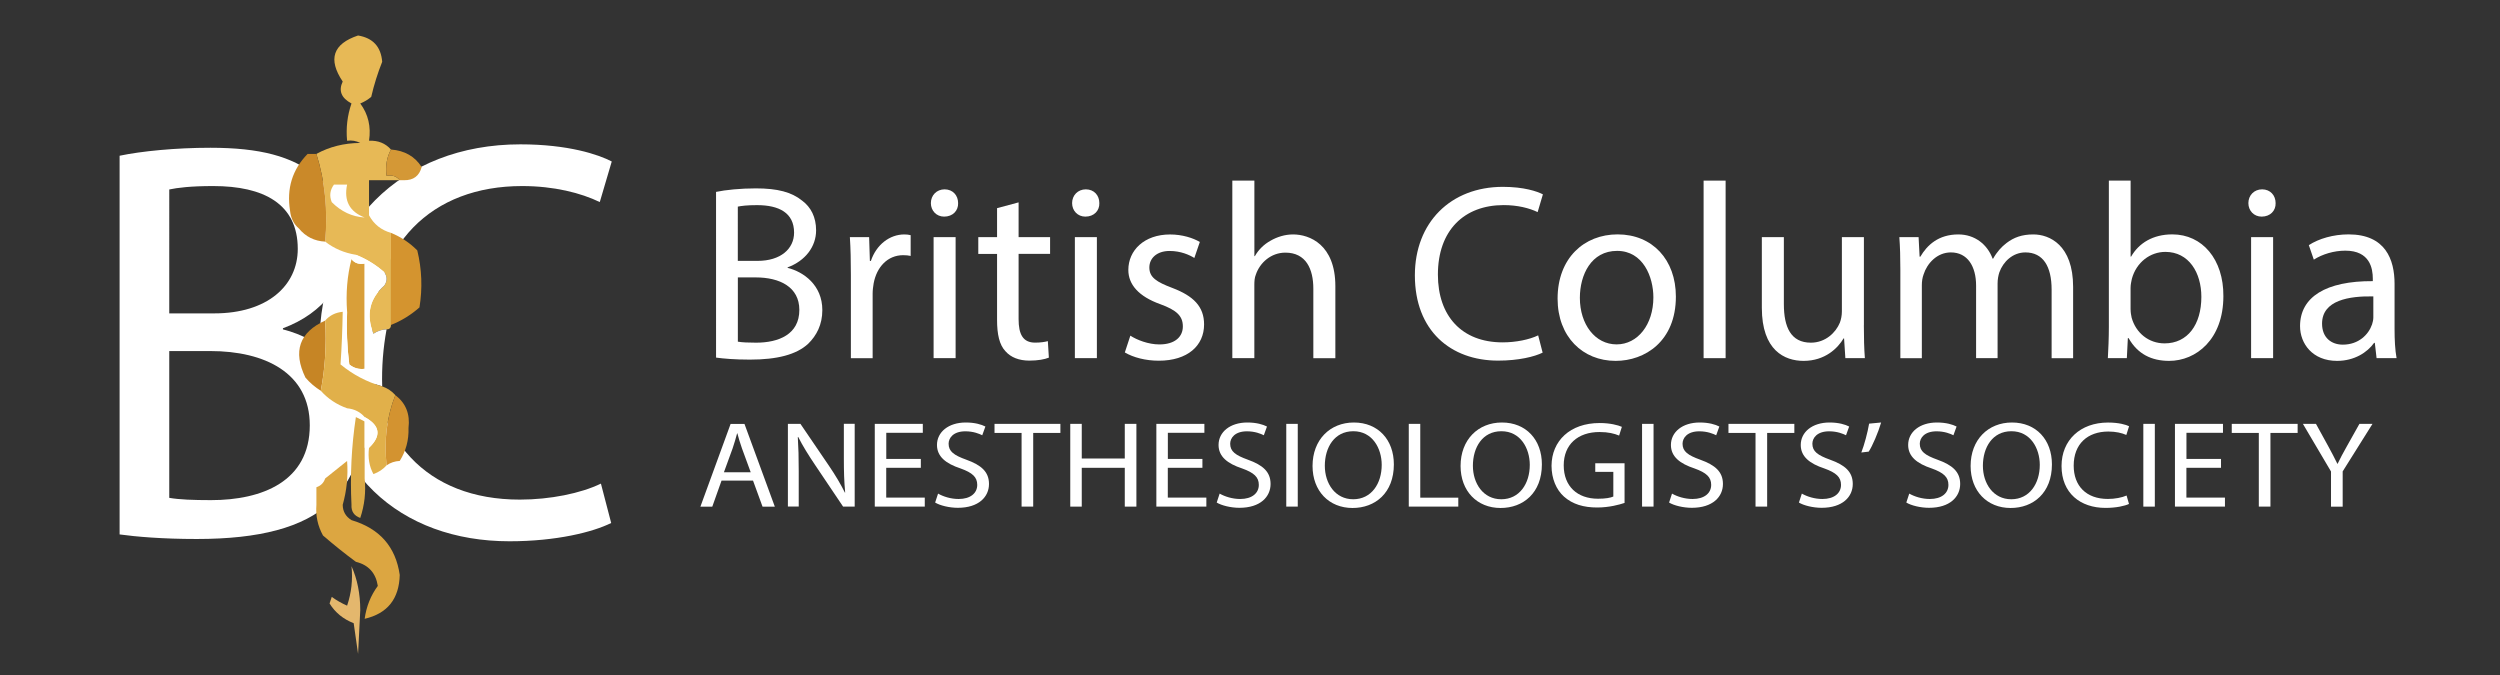<?xml version="1.0" encoding="utf-8"?>
<!-- Generator: Adobe Illustrator 24.3.0, SVG Export Plug-In . SVG Version: 6.00 Build 0)  -->
<svg version="1.1" id="Layer_1" xmlns="http://www.w3.org/2000/svg" xmlns:xlink="http://www.w3.org/1999/xlink" x="0px" y="0px"
	 viewBox="0 0 570 154" style="enable-background:new 0 0 570 154;" xml:space="preserve">
<rect x="0" y="0" width="570" height="154" fill="#333333" stroke="none"/>
<style type="text/css">
	.st0{fill:#FFFFFF;}
	.st1{fill-rule:evenodd;clip-rule:evenodd;fill:#E7B956;}
	.st2{fill-rule:evenodd;clip-rule:evenodd;fill:#D49836;}
	.st3{fill-rule:evenodd;clip-rule:evenodd;fill:#CA8929;}
	.st4{fill-rule:evenodd;clip-rule:evenodd;fill:#FFFFFF;}
	.st5{fill-rule:evenodd;clip-rule:evenodd;fill:#D4942F;}
	.st6{fill-rule:evenodd;clip-rule:evenodd;fill:#D99F39;}
	.st7{fill-rule:evenodd;clip-rule:evenodd;fill:#C68525;}
	.st8{fill-rule:evenodd;clip-rule:evenodd;fill:#E1B04A;}
	.st9{fill-rule:evenodd;clip-rule:evenodd;fill:#D39330;}
	.st10{fill-rule:evenodd;clip-rule:evenodd;fill:#DBAA46;}
	.st11{fill-rule:evenodd;clip-rule:evenodd;fill:#DCA641;}
	.st12{fill-rule:evenodd;clip-rule:evenodd;fill:#E4B76D;}
</style>
<g>
	<path class="st0" d="M27.26,35.51c4.95-1.04,12.76-1.82,20.71-1.82c11.33,0,18.62,1.95,24.09,6.38c4.56,3.39,7.29,8.59,7.29,15.5
		c0,8.46-5.6,15.89-14.84,19.27v0.26c8.33,2.08,18.1,8.99,18.1,22.01c0,7.55-2.99,13.28-7.42,17.58c-6.12,5.6-16.02,8.2-30.34,8.2
		c-7.81,0-13.8-0.52-17.58-1.04V35.51z M38.59,71.45h10.29c11.98,0,19.01-6.25,19.01-14.71c0-10.29-7.81-14.32-19.27-14.32
		c-5.21,0-8.2,0.39-10.03,0.78V71.45z M38.59,113.51c2.21,0.39,5.47,0.52,9.51,0.52c11.72,0,22.53-4.3,22.53-17.06
		c0-11.98-10.29-16.93-22.66-16.93h-9.38V113.51z"/>
</g>
<g>
	<path class="st0" d="M139.35,119.24c-4.17,2.08-12.5,4.17-23.18,4.17c-24.74,0-43.36-15.63-43.36-44.4
		c0-27.48,18.62-46.1,45.84-46.1c10.94,0,17.84,2.34,20.83,3.91l-2.73,9.25c-4.3-2.08-10.42-3.65-17.71-3.65
		c-20.57,0-34.25,13.15-34.25,36.2c0,21.49,12.37,35.29,33.73,35.29c6.9,0,13.93-1.43,18.49-3.65L139.35,119.24z"/>
</g>
<g>
	<path class="st1" d="M89.14,34.09c-0.96,1.76-1.29,3.76-1,6c1.29-0.24,2.29,0.1,3,1c-2.33,0-4.67,0-7,0c0,2.67,0,5.33,0,8
		c1.09,2.03,2.76,3.37,5,4c0,7,0,14,0,21c0,0.67-0.33,1-1,1c-1.08,0.04-2.08,0.37-3,1c-1.72-4.36-0.88-8.02,2.5-11
		c0.67-1,0.67-2,0-3c-1.94-1.72-4.11-3.05-6.5-4c-2.66-0.43-4.99-1.43-7-3c0.63-7.08-0.04-13.75-2-20c2.99-1.64,6.32-2.47,10-2.5
		c-0.95-0.48-1.95-0.65-3-0.5c-0.28-2.95,0.06-5.78,1-8.5c-2.33-1.24-3-2.91-2-5c-3.41-5.08-2.24-8.58,3.5-10.5
		c3.4,0.57,5.23,2.57,5.5,6c-1.02,2.56-1.86,5.22-2.5,8c-0.75,0.63-1.58,1.13-2.5,1.5c1.82,2.46,2.49,5.29,2,8.5
		C86.2,31.99,87.86,32.66,89.14,34.09z"/>
</g>
<g>
	<path class="st2" d="M89.14,34.09c3.12,0.24,5.45,1.57,7,4c-0.55,2.03-1.88,3.03-4,3c-0.33,0-0.67,0-1,0c-0.71-0.9-1.71-1.24-3-1
		C87.85,37.85,88.18,35.85,89.14,34.09z"/>
</g>
<g>
	<path class="st3" d="M70.14,35.09c0.67,0,1.33,0,2,0c1.96,6.25,2.63,12.92,2,20c-2.45-0.12-4.45-1.12-6-3c-1.17-1.01-1.84-2.35-2-4
		C65.31,42.99,66.64,38.66,70.14,35.09z"/>
</g>
<g>
	<path class="st4" d="M76.14,42.09c1,0,2,0,3,0c-0.77,3.68,0.56,6.18,4,7.5c-2.85-0.17-5.35-1.34-7.5-3.5
		C75.06,44.66,75.23,43.33,76.14,42.09z"/>
</g>
<g>
	<path class="st5" d="M89.14,53.09c2.25,0.92,4.25,2.25,6,4c1.04,4.28,1.21,8.61,0.5,13c-1.97,1.73-4.14,3.07-6.5,4
		C89.14,67.09,89.14,60.09,89.14,53.09z"/>
</g>
<g>
	<path class="st6" d="M80.14,59.09c0.71,0.9,1.71,1.24,3,1c0,8,0,16,0,24c-1.32,0.17-2.49-0.16-3.5-1c-0.5-3.99-0.67-7.99-0.5-12
		C78.83,66.89,79.16,62.89,80.14,59.09z"/>
</g>
<g>
	<path class="st4" d="M81.14,58.09c2.39,0.95,4.56,2.28,6.5,4c0.67,1,0.67,2,0,3c-3.38,2.98-4.22,6.64-2.5,11
		c0.92-0.63,1.92-0.96,3-1c-0.79,4.29-1.13,8.62-1,13c-3.51-1-6.67-2.67-9.5-5c0.27-3.94,0.43-7.94,0.5-12c0.33,0,0.67,0,1,0
		c-0.17,4.01,0,8.01,0.5,12c1.01,0.84,2.18,1.17,3.5,1c0-8,0-16,0-24c-1.29,0.24-2.29-0.1-3-1C80.81,59.09,81.14,58.75,81.14,58.09z
		"/>
</g>
<g>
	<path class="st7" d="M74.14,73.09c0.32,5.53-0.01,10.86-1,16c-1.29-0.79-2.46-1.79-3.5-3C66.74,80.11,68.24,75.77,74.14,73.09z"/>
</g>
<g>
	<path class="st8" d="M78.14,71.09c-0.07,4.06-0.23,8.06-0.5,12c2.83,2.33,5.99,4,9.5,5c1.21,0.43,2.21,1.1,3,2
		c-1.95,4.9-2.61,10.23-2,16c-0.79,0.9-1.79,1.57-3,2c-0.96-1.76-1.29-3.76-1-6c2.87-2.74,2.54-5.07-1-7c-1.01-1.17-2.35-1.84-4-2
		c-2.38-0.85-4.38-2.18-6-4c0.99-5.14,1.32-10.47,1-16C75.16,71.91,76.49,71.25,78.14,71.09z"/>
</g>
<g>
	<path class="st9" d="M90.14,90.09c2.39,1.83,3.39,4.33,3,7.5c0.09,2.74-0.58,5.24-2,7.5c-1.11,0.06-2.11,0.39-3,1
		C87.53,100.32,88.2,94.98,90.14,90.09z"/>
</g>
<g>
	<path class="st10" d="M83.14,96.09c0,2,0,4,0,6c0,2.33,0,4.67,0,7c0.32,3.07-0.02,6.07-1,9c-1.42-0.5-2.09-1.5-2-3
		c-0.33-6.7,0-13.37,1-20C81.83,95.45,82.49,95.78,83.14,96.09z"/>
</g>
<g>
	<path class="st4" d="M83.14,95.09c3.54,1.93,3.87,4.26,1,7c-0.33,0-0.67,0-1,0c0-2,0-4,0-6C83.14,95.75,83.14,95.42,83.14,95.09z"
		/>
</g>
<g>
	<path class="st11" d="M79.14,105.09c0.25,3.44-0.09,6.77-1,10c0.01,1.52,0.68,2.68,2,3.5c6.41,1.9,10.08,6.07,11,12.5
		c-0.14,5.46-2.8,8.79-8,10c0.39-2.82,1.39-5.32,3-7.5c-0.46-2.95-2.12-4.79-5-5.5c-2.52-1.86-5.02-3.86-7.5-6
		c-1.2-2.18-1.7-4.51-1.5-7c0-1.33,0-2.67,0-4c1-0.33,1.67-1,2-2C75.78,107.79,77.45,106.45,79.14,105.09z"/>
</g>
<g>
	<path class="st12" d="M80.14,129.09c1.32,2.93,1.99,6.26,2,10c-0.17,3.33-0.33,6.67-0.5,10c-0.33-2.33-0.67-4.67-1-7
		c-2.39-0.93-4.22-2.43-5.5-4.5c0.17-0.5,0.33-1,0.5-1.5c1.09,0.79,2.25,1.46,3.5,2C80.13,135.16,80.46,132.16,80.14,129.09z"/>
</g>
<g>
	<path class="st0" d="M163.27,43.75c2.17-0.46,5.59-0.8,9.06-0.8c4.96,0,8.15,0.85,10.55,2.79c2,1.48,3.19,3.76,3.19,6.78
		c0,3.71-2.45,6.95-6.5,8.44v0.11c3.65,0.91,7.92,3.93,7.92,9.63c0,3.31-1.31,5.81-3.25,7.7c-2.68,2.45-7.01,3.59-13.28,3.59
		c-3.42,0-6.04-0.23-7.7-0.46V43.75z M168.23,59.48h4.5c5.24,0,8.32-2.74,8.32-6.44c0-4.5-3.42-6.27-8.44-6.27
		c-2.28,0-3.59,0.17-4.39,0.34V59.48z M168.23,77.9c0.97,0.17,2.39,0.23,4.16,0.23c5.13,0,9.86-1.88,9.86-7.47
		c0-5.24-4.5-7.41-9.92-7.41h-4.1V77.9z"/>
	<path class="st0" d="M194,62.68c0-3.25-0.06-6.04-0.23-8.61h4.39l0.17,5.42h0.23c1.25-3.71,4.28-6.04,7.64-6.04
		c0.57,0,0.97,0.06,1.43,0.17v4.73c-0.51-0.11-1.03-0.17-1.71-0.17c-3.53,0-6.04,2.68-6.73,6.44c-0.11,0.68-0.23,1.48-0.23,2.34
		v14.71H194V62.68z"/>
	<path class="st0" d="M218.45,46.31c0.06,1.71-1.2,3.08-3.19,3.08c-1.77,0-3.02-1.37-3.02-3.08c0-1.77,1.31-3.14,3.14-3.14
		C217.25,43.18,218.45,44.55,218.45,46.31z M212.86,81.66V54.07h5.02v27.59H212.86z"/>
	<path class="st0" d="M232.24,46.14v7.92h7.18v3.82h-7.18v14.88c0,3.42,0.97,5.36,3.76,5.36c1.31,0,2.28-0.17,2.91-0.34l0.23,3.76
		c-0.97,0.4-2.51,0.68-4.45,0.68c-2.34,0-4.22-0.74-5.42-2.11c-1.43-1.48-1.94-3.93-1.94-7.18V57.89h-4.28v-3.82h4.28v-6.61
		L232.24,46.14z"/>
	<path class="st0" d="M250.65,46.31c0.06,1.71-1.2,3.08-3.19,3.08c-1.77,0-3.02-1.37-3.02-3.08c0-1.77,1.31-3.14,3.14-3.14
		C249.46,43.18,250.65,44.55,250.65,46.31z M245.07,81.66V54.07h5.02v27.59H245.07z"/>
	<path class="st0" d="M257.72,76.53c1.48,0.97,4.1,2,6.61,2c3.65,0,5.36-1.82,5.36-4.1c0-2.39-1.42-3.71-5.13-5.07
		c-4.96-1.77-7.3-4.5-7.3-7.81c0-4.45,3.59-8.09,9.52-8.09c2.79,0,5.24,0.8,6.78,1.71l-1.25,3.65c-1.08-0.68-3.08-1.6-5.64-1.6
		c-2.96,0-4.62,1.71-4.62,3.76c0,2.28,1.65,3.31,5.24,4.67c4.79,1.82,7.24,4.22,7.24,8.32c0,4.85-3.76,8.27-10.32,8.27
		c-3.02,0-5.81-0.74-7.75-1.88L257.72,76.53z"/>
	<path class="st0" d="M280.98,41.18h5.02V58.4h0.11c0.8-1.43,2.05-2.68,3.59-3.53c1.48-0.85,3.25-1.42,5.13-1.42
		c3.71,0,9.63,2.28,9.63,11.8v16.42h-5.02V65.81c0-4.45-1.65-8.21-6.38-8.21c-3.25,0-5.81,2.28-6.73,5.02
		c-0.28,0.68-0.34,1.43-0.34,2.39v16.65h-5.02V41.18z"/>
	<path class="st0" d="M351.72,80.4c-1.82,0.91-5.47,1.82-10.15,1.82c-10.83,0-18.98-6.84-18.98-19.44
		c0-12.03,8.15-20.18,20.07-20.18c4.79,0,7.81,1.03,9.12,1.71l-1.2,4.05c-1.88-0.91-4.56-1.6-7.75-1.6
		c-9.01,0-14.99,5.76-14.99,15.85c0,9.41,5.42,15.45,14.76,15.45c3.02,0,6.1-0.63,8.1-1.6L351.72,80.4z"/>
	<path class="st0" d="M382.1,67.63c0,10.2-7.07,14.65-13.74,14.65c-7.47,0-13.23-5.47-13.23-14.19c0-9.23,6.04-14.65,13.68-14.65
		C376.74,53.44,382.1,59.2,382.1,67.63z M360.21,67.92c0,6.04,3.48,10.6,8.38,10.6c4.79,0,8.38-4.5,8.38-10.72
		c0-4.67-2.34-10.6-8.27-10.6S360.21,62.68,360.21,67.92z"/>
	<path class="st0" d="M388.42,41.18h5.02v40.48h-5.02V41.18z"/>
	<path class="st0" d="M424.96,74.13c0,2.85,0.06,5.36,0.23,7.52h-4.45l-0.29-4.5h-0.11c-1.31,2.22-4.22,5.13-9.12,5.13
		c-4.33,0-9.52-2.39-9.52-12.09V54.07h5.02v15.28c0,5.24,1.6,8.78,6.16,8.78c3.36,0,5.7-2.34,6.61-4.56
		c0.28-0.74,0.46-1.65,0.46-2.56V54.07h5.02V74.13z"/>
	<path class="st0" d="M433.28,61.54c0-2.85-0.06-5.19-0.23-7.47h4.39l0.23,4.45h0.17c1.54-2.62,4.1-5.07,8.67-5.07
		c3.76,0,6.61,2.28,7.81,5.53h0.11c0.85-1.54,1.94-2.74,3.08-3.59c1.65-1.25,3.48-1.94,6.1-1.94c3.65,0,9.06,2.39,9.06,11.97v16.25
		h-4.9V66.04c0-5.3-1.94-8.49-5.99-8.49c-2.85,0-5.07,2.11-5.93,4.56c-0.23,0.68-0.4,1.6-0.4,2.51v17.04h-4.9V65.13
		c0-4.39-1.94-7.58-5.76-7.58c-3.14,0-5.42,2.51-6.21,5.02c-0.28,0.74-0.4,1.6-0.4,2.45v16.65h-4.9V61.54z"/>
	<path class="st0" d="M480.59,81.66c0.11-1.88,0.23-4.67,0.23-7.13V41.18h4.96v17.33h0.11c1.77-3.08,4.96-5.07,9.41-5.07
		c6.84,0,11.69,5.7,11.63,14.08c0,9.86-6.21,14.76-12.37,14.76c-3.99,0-7.18-1.54-9.24-5.19h-0.17l-0.23,4.56H480.59z M485.78,70.6
		c0,0.63,0.11,1.25,0.23,1.82c0.97,3.48,3.88,5.87,7.52,5.87c5.24,0,8.38-4.28,8.38-10.6c0-5.53-2.85-10.26-8.21-10.26
		c-3.42,0-6.61,2.34-7.64,6.16c-0.11,0.57-0.29,1.25-0.29,2.05V70.6z"/>
	<path class="st0" d="M518.84,46.31c0.06,1.71-1.2,3.08-3.19,3.08c-1.77,0-3.02-1.37-3.02-3.08c0-1.77,1.31-3.14,3.14-3.14
		C517.64,43.18,518.84,44.55,518.84,46.31z M513.25,81.66V54.07h5.02v27.59H513.25z"/>
	<path class="st0" d="M541.86,81.66l-0.4-3.48h-0.17c-1.54,2.17-4.5,4.1-8.44,4.1c-5.59,0-8.44-3.93-8.44-7.92
		c0-6.67,5.93-10.32,16.59-10.26v-0.57c0-2.28-0.63-6.38-6.27-6.38c-2.57,0-5.24,0.8-7.18,2.05l-1.14-3.31
		c2.28-1.48,5.59-2.45,9.06-2.45c8.44,0,10.49,5.76,10.49,11.29v10.32c0,2.39,0.11,4.73,0.46,6.61H541.86z M541.12,67.58
		c-5.47-0.11-11.69,0.85-11.69,6.21c0,3.25,2.17,4.79,4.73,4.79c3.59,0,5.87-2.28,6.67-4.62c0.17-0.51,0.29-1.08,0.29-1.6V67.58z"/>
</g>
<g>
	<path class="st0" d="M164.51,109.58l-2.11,5.94h-2.71l6.89-18.87h3.16l6.92,18.87h-2.8l-2.17-5.94H164.51z M171.16,107.67
		l-1.99-5.43c-0.45-1.23-0.75-2.35-1.05-3.44h-0.06c-0.3,1.12-0.63,2.27-1.02,3.42l-1.99,5.46H171.16z"/>
	<path class="st0" d="M179.64,115.51V96.64h2.86l6.5,9.55c1.5,2.21,2.68,4.2,3.64,6.13l0.06-0.03c-0.24-2.52-0.3-4.82-0.3-7.76v-7.9
		h2.47v18.87h-2.65l-6.44-9.58c-1.41-2.1-2.77-4.26-3.79-6.3l-0.09,0.03c0.15,2.38,0.21,4.65,0.21,7.78v8.06H179.64z"/>
	<path class="st0" d="M209.94,106.66h-7.88v6.8h8.79v2.04h-11.4V96.64h10.95v2.04h-8.33v5.96h7.88V106.66z"/>
	<path class="st0" d="M213.88,112.54c1.17,0.67,2.89,1.23,4.69,1.23c2.68,0,4.24-1.32,4.24-3.22c0-1.76-1.08-2.77-3.82-3.75
		c-3.31-1.09-5.36-2.69-5.36-5.35c0-2.94,2.62-5.12,6.56-5.12c2.08,0,3.58,0.45,4.48,0.92l-0.72,1.99c-0.66-0.34-2.02-0.9-3.85-0.9
		c-2.77,0-3.82,1.54-3.82,2.83c0,1.76,1.23,2.63,4.03,3.64c3.43,1.23,5.18,2.77,5.18,5.54c0,2.91-2.32,5.43-7.1,5.43
		c-1.96,0-4.09-0.53-5.18-1.2L213.88,112.54z"/>
	<path class="st0" d="M232.92,98.71h-6.17v-2.07h15.02v2.07h-6.2v16.8h-2.65V98.71z"/>
	<path class="st0" d="M246.64,96.64v7.9h9.81v-7.9h2.65v18.87h-2.65v-8.85h-9.81v8.85h-2.62V96.64H246.64z"/>
	<path class="st0" d="M274.14,106.66h-7.88v6.8h8.79v2.04h-11.4V96.64h10.95v2.04h-8.33v5.96h7.88V106.66z"/>
	<path class="st0" d="M278.08,112.54c1.17,0.67,2.89,1.23,4.69,1.23c2.68,0,4.24-1.32,4.24-3.22c0-1.76-1.08-2.77-3.82-3.75
		c-3.31-1.09-5.36-2.69-5.36-5.35c0-2.94,2.62-5.12,6.56-5.12c2.08,0,3.58,0.45,4.48,0.92l-0.72,1.99c-0.66-0.34-2.02-0.9-3.85-0.9
		c-2.77,0-3.82,1.54-3.82,2.83c0,1.76,1.23,2.63,4.03,3.64c3.43,1.23,5.18,2.77,5.18,5.54c0,2.91-2.32,5.43-7.1,5.43
		c-1.96,0-4.09-0.53-5.18-1.2L278.08,112.54z"/>
	<path class="st0" d="M295.89,96.64v18.87h-2.62V96.64H295.89z"/>
	<path class="st0" d="M317.8,105.88c0,6.5-4.24,9.94-9.42,9.94c-5.36,0-9.12-3.86-9.12-9.58c0-5.99,4-9.91,9.42-9.91
		C314.22,96.33,317.8,100.28,317.8,105.88z M302.06,106.19c0,4.03,2.35,7.64,6.47,7.64c4.15,0,6.5-3.56,6.5-7.84
		c0-3.75-2.11-7.67-6.47-7.67C304.23,98.32,302.06,102.04,302.06,106.19z"/>
	<path class="st0" d="M321.2,96.64h2.62v16.83h8.67v2.04H321.2V96.64z"/>
	<path class="st0" d="M351.55,105.88c0,6.5-4.24,9.94-9.42,9.94c-5.36,0-9.12-3.86-9.12-9.58c0-5.99,4-9.91,9.42-9.91
		C347.97,96.33,351.55,100.28,351.55,105.88z M335.82,106.19c0,4.03,2.35,7.64,6.47,7.64c4.15,0,6.5-3.56,6.5-7.84
		c0-3.75-2.11-7.67-6.47-7.67C337.98,98.32,335.82,102.04,335.82,106.19z"/>
	<path class="st0" d="M370.39,114.67c-1.17,0.39-3.49,1.04-6.23,1.04c-3.07,0-5.6-0.73-7.58-2.49c-1.75-1.57-2.83-4.09-2.83-7.03
		c0.03-5.63,4.18-9.74,10.98-9.74c2.35,0,4.18,0.48,5.06,0.87l-0.63,1.99c-1.08-0.45-2.44-0.81-4.48-0.81
		c-4.93,0-8.15,2.86-8.15,7.59c0,4.79,3.1,7.62,7.82,7.62c1.71,0,2.89-0.22,3.49-0.5v-5.63h-4.12v-1.96h6.68V114.67z"/>
	<path class="st0" d="M377.01,96.64v18.87h-2.62V96.64H377.01z"/>
	<path class="st0" d="M381.22,112.54c1.17,0.67,2.89,1.23,4.69,1.23c2.68,0,4.24-1.32,4.24-3.22c0-1.76-1.08-2.77-3.82-3.75
		c-3.31-1.09-5.36-2.69-5.36-5.35c0-2.94,2.62-5.12,6.56-5.12c2.08,0,3.58,0.45,4.48,0.92l-0.72,1.99c-0.66-0.34-2.02-0.9-3.85-0.9
		c-2.77,0-3.82,1.54-3.82,2.83c0,1.76,1.23,2.63,4.03,3.64c3.43,1.23,5.18,2.77,5.18,5.54c0,2.91-2.32,5.43-7.1,5.43
		c-1.96,0-4.09-0.53-5.18-1.2L381.22,112.54z"/>
	<path class="st0" d="M400.26,98.71h-6.17v-2.07h15.02v2.07h-6.2v16.8h-2.65V98.71z"/>
	<path class="st0" d="M410.82,112.54c1.17,0.67,2.89,1.23,4.69,1.23c2.68,0,4.24-1.32,4.24-3.22c0-1.76-1.08-2.77-3.82-3.75
		c-3.31-1.09-5.36-2.69-5.36-5.35c0-2.94,2.62-5.12,6.56-5.12c2.08,0,3.58,0.45,4.48,0.92l-0.72,1.99c-0.66-0.34-2.02-0.9-3.85-0.9
		c-2.77,0-3.82,1.54-3.82,2.83c0,1.76,1.23,2.63,4.03,3.64c3.43,1.23,5.18,2.77,5.18,5.54c0,2.91-2.32,5.43-7.1,5.43
		c-1.96,0-4.09-0.53-5.18-1.2L410.82,112.54z"/>
	<path class="st0" d="M428.9,96.33c-0.69,2.35-1.99,5.35-2.83,6.64l-1.69,0.2c0.66-1.65,1.44-4.56,1.78-6.58L428.9,96.33z"/>
	<path class="st0" d="M435.31,112.54c1.17,0.67,2.89,1.23,4.69,1.23c2.68,0,4.24-1.32,4.24-3.22c0-1.76-1.08-2.77-3.82-3.75
		c-3.31-1.09-5.36-2.69-5.36-5.35c0-2.94,2.62-5.12,6.56-5.12c2.08,0,3.58,0.45,4.48,0.92l-0.72,1.99c-0.66-0.34-2.02-0.9-3.85-0.9
		c-2.77,0-3.82,1.54-3.82,2.83c0,1.76,1.23,2.63,4.03,3.64c3.43,1.23,5.18,2.77,5.18,5.54c0,2.91-2.32,5.43-7.1,5.43
		c-1.96,0-4.09-0.53-5.18-1.2L435.31,112.54z"/>
	<path class="st0" d="M467.84,105.88c0,6.5-4.24,9.94-9.42,9.94c-5.36,0-9.12-3.86-9.12-9.58c0-5.99,4-9.91,9.42-9.91
		C464.26,96.33,467.84,100.28,467.84,105.88z M452.1,106.19c0,4.03,2.35,7.64,6.47,7.64c4.15,0,6.5-3.56,6.5-7.84
		c0-3.75-2.11-7.67-6.47-7.67C454.27,98.32,452.1,102.04,452.1,106.19z"/>
	<path class="st0" d="M485.41,114.9c-0.96,0.45-2.89,0.9-5.36,0.9c-5.72,0-10.02-3.36-10.02-9.55c0-5.91,4.3-9.91,10.59-9.91
		c2.53,0,4.12,0.5,4.81,0.84l-0.63,1.99c-0.99-0.45-2.41-0.78-4.09-0.78c-4.75,0-7.91,2.83-7.91,7.78c0,4.62,2.86,7.59,7.79,7.59
		c1.59,0,3.22-0.31,4.27-0.78L485.41,114.9z"/>
	<path class="st0" d="M491.3,96.64v18.87h-2.62V96.64H491.3z"/>
	<path class="st0" d="M506.38,106.66h-7.88v6.8h8.79v2.04h-11.4V96.64h10.95v2.04h-8.33v5.96h7.88V106.66z"/>
	<path class="st0" d="M515.01,98.71h-6.17v-2.07h15.02v2.07h-6.2v16.8h-2.65V98.71z"/>
	<path class="st0" d="M531.47,115.51v-8.01l-6.41-10.86h2.98l2.86,5.21c0.78,1.43,1.38,2.58,2.02,3.89h0.06
		c0.57-1.23,1.26-2.46,2.05-3.89l2.92-5.21h2.98l-6.8,10.84v8.04H531.47z"/>
</g>
</svg>
